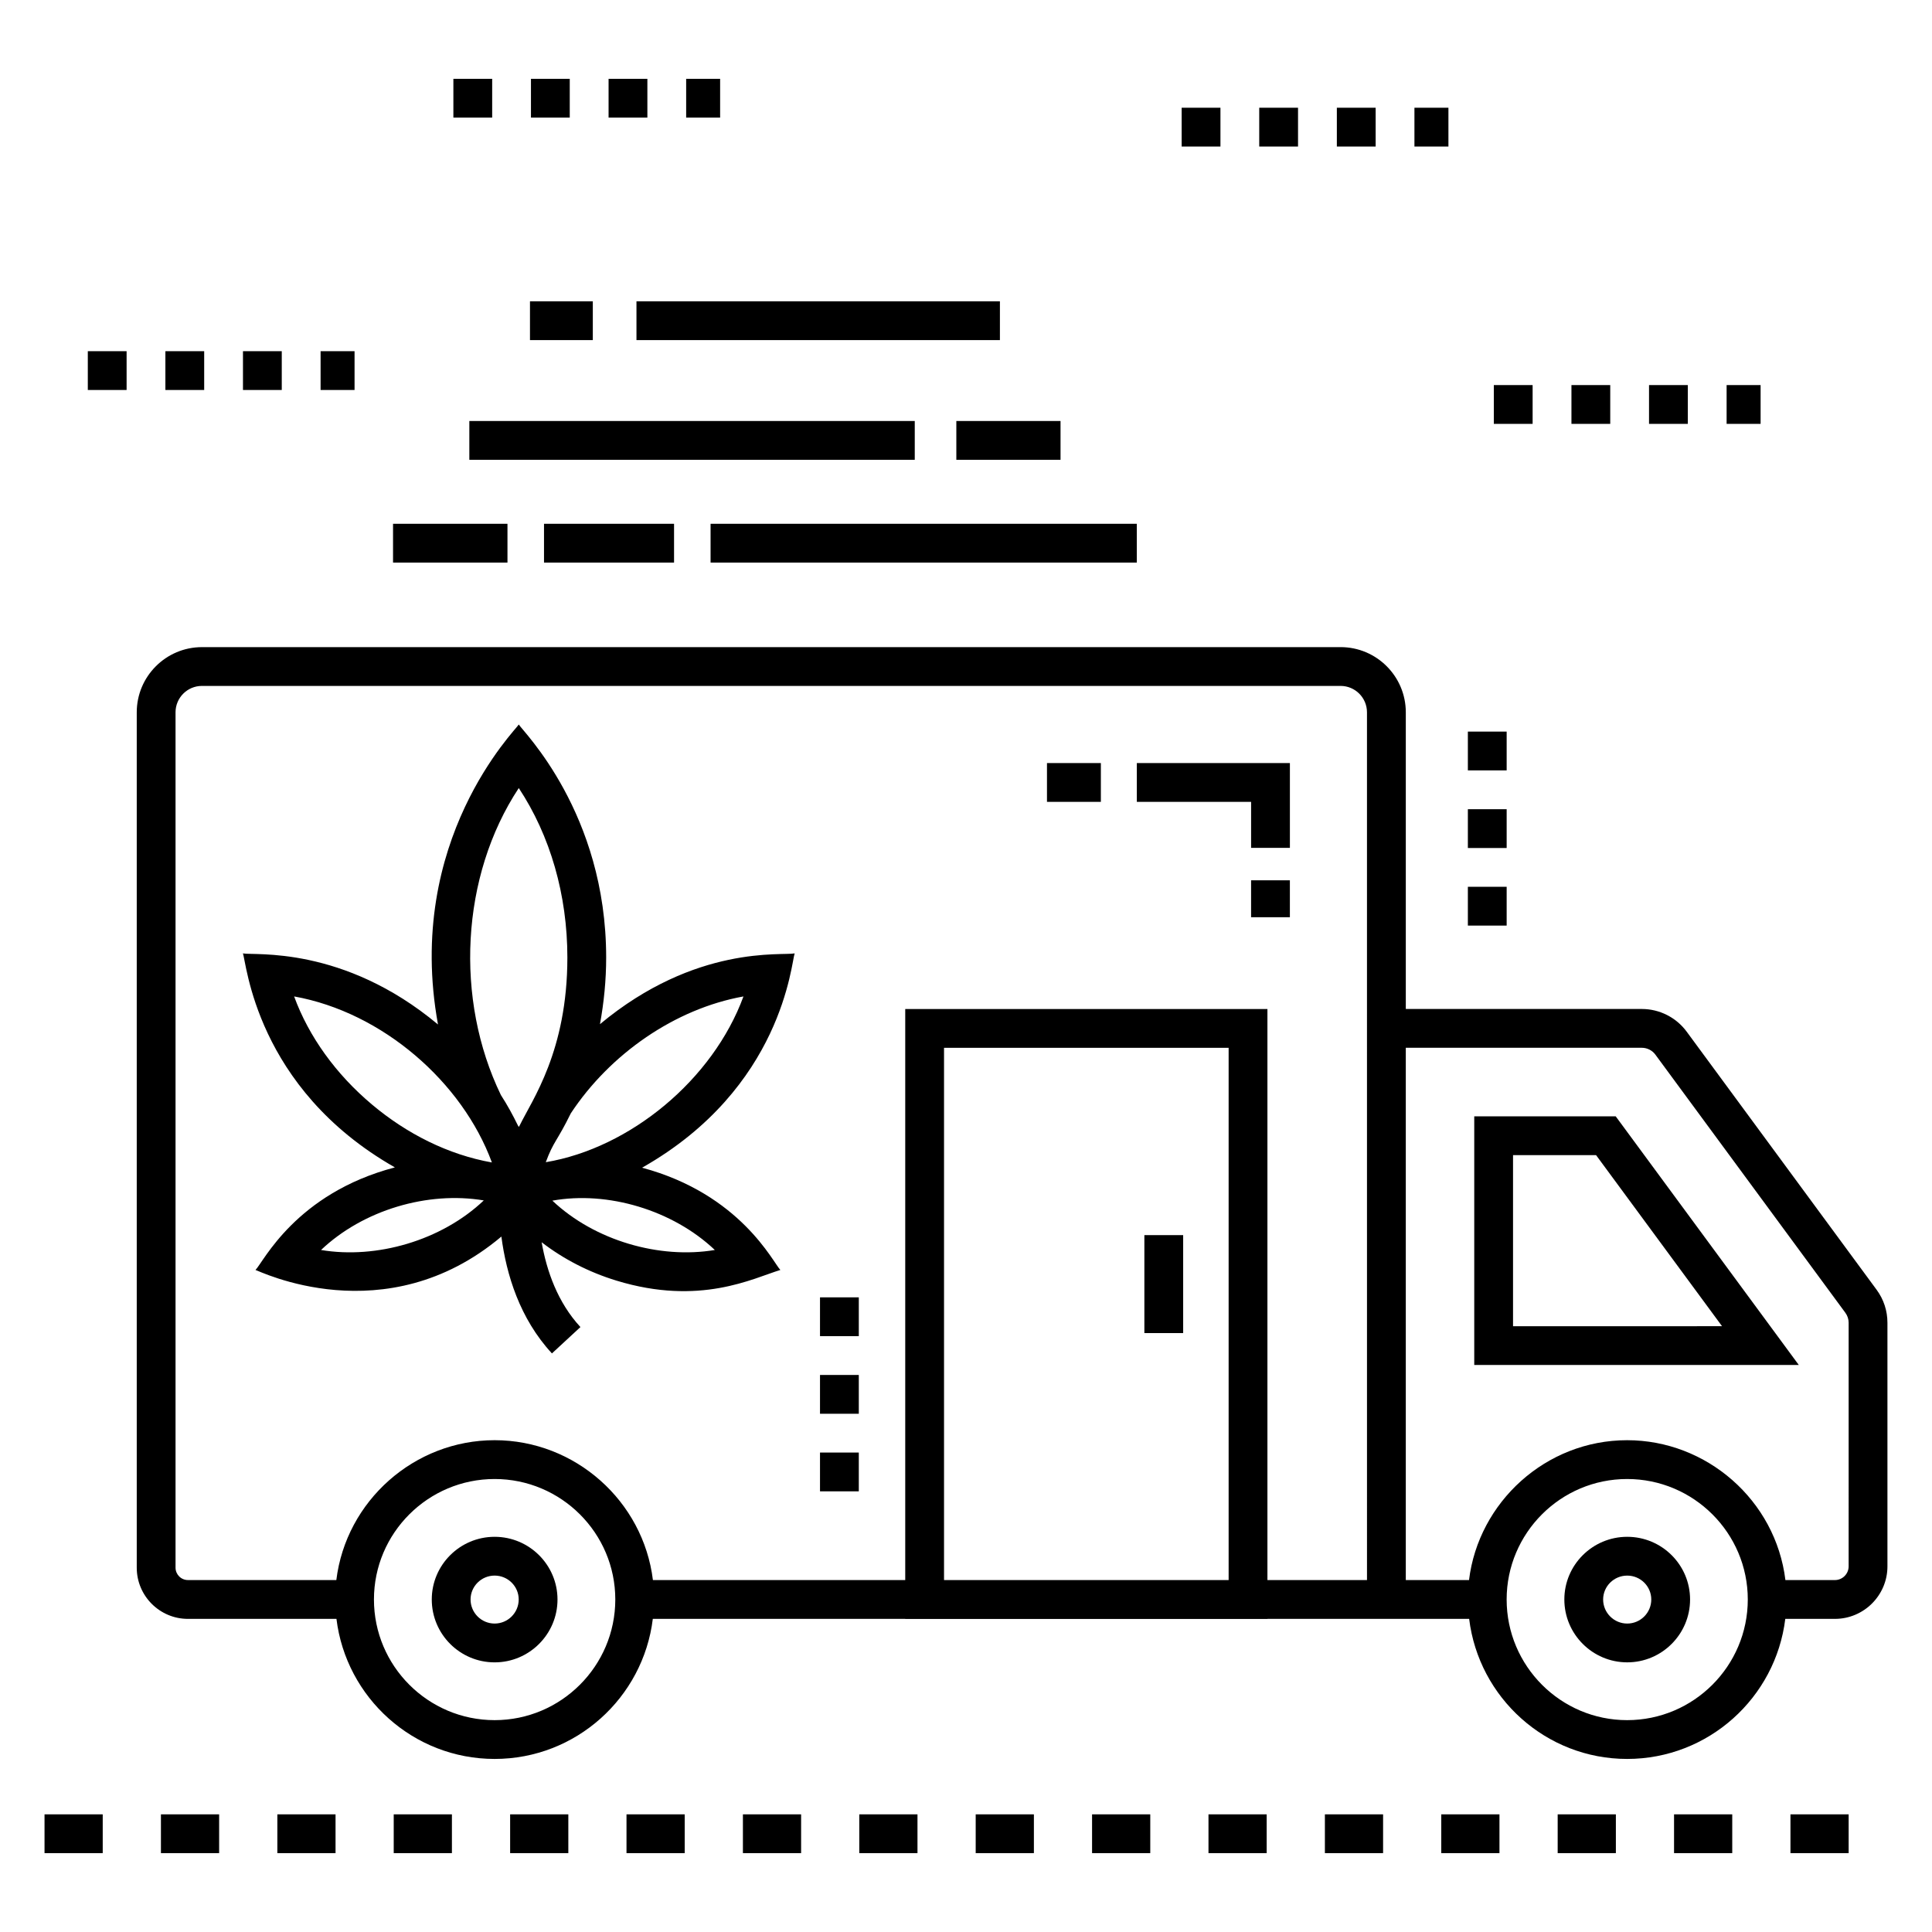 <?xml version="1.0" encoding="UTF-8"?>
<!-- Uploaded to: SVG Repo, www.svgrepo.com, Generator: SVG Repo Mixer Tools -->
<svg fill="#000000" width="800px" height="800px" version="1.1" viewBox="144 144 512 512" xmlns="http://www.w3.org/2000/svg">
 <g>
  <path d="m644.19 559.09v-64.559c0-3.156-0.988-6.176-2.867-8.73l-50.348-68.414c-2.766-3.754-7.199-5.996-11.863-5.996h-62.559v-78.621c0-9.527-7.75-17.277-17.277-17.277l-301.76 0.004c-9.523 0-17.277 7.75-17.277 17.277v226.68c0 7.481 6.086 13.566 13.566 13.566h39.359c2.551 20.883 20.355 37.117 41.918 37.117s39.367-16.238 41.918-37.117h66.902v0.016h95.984v-0.016h53.453c2.547 20.883 20.332 37.117 41.867 37.117 21.555 0 39.363-16.238 41.91-37.117h13.148c7.68-0.004 13.926-6.25 13.926-13.93zm-369.11 40.766c-17.633 0-31.98-14.348-31.98-31.977 0-17.605 14.348-31.926 31.98-31.926 17.633 0 31.98 14.324 31.98 31.926 0 17.629-14.352 31.977-31.98 31.977zm194.52-37.121h-75.422v-141.05h75.422zm36.668 0h-26.387v-151.33h-95.984v151.33l-66.867-0.004c-2.566-20.941-20.602-37.066-41.949-37.066-21.289 0-39.379 16.082-41.949 37.066h-39.328c-1.812 0-3.285-1.473-3.285-3.285v-226.68c0-3.856 3.137-6.992 6.992-6.992h301.76c3.856 0 6.992 3.137 6.992 6.992 0.004 71.508 0.004 164.23 0.004 229.96zm68.938 37.121c-17.605 0-31.93-14.348-31.93-31.977 0-17.605 14.324-31.926 31.93-31.926 17.633 0 31.977 14.324 31.977 31.926-0.004 17.629-14.348 31.977-31.977 31.977zm58.703-40.766c0 2.012-1.637 3.644-3.644 3.644h-13.113c-2.594-21.184-20.883-37.066-41.945-37.066-21.562 0-39.383 16.426-41.902 37.066h-16.754v-141.06h62.559c1.406 0 2.746 0.676 3.578 1.809l50.348 68.41c0.562 0.766 0.875 1.703 0.875 2.641z"/>
  <path d="m534.69 439.84v65.898h86.012l-48.523-65.898zm10.281 55.621v-45.34h22.004l33.383 45.336z"/>
  <path d="m475.55 377.29h10.281v9.785h-10.281z"/>
  <path d="m445.27 356.5h30.285v12.195h10.281v-22.477h-40.566z"/>
  <path d="m421.46 346.22h14.281v10.281h-14.281z"/>
  <path d="m275.08 551.27c-9.188 0-16.656 7.453-16.656 16.613 0 9.188 7.469 16.66 16.656 16.66s16.664-7.473 16.664-16.66c-0.004-9.164-7.477-16.613-16.664-16.613zm0 22.988c-3.516 0-6.375-2.863-6.375-6.379 0-3.492 2.863-6.332 6.375-6.332 3.519 0 6.383 2.84 6.383 6.332-0.004 3.519-2.867 6.379-6.383 6.379z"/>
  <path d="m575.23 551.27c-9.188 0-16.664 7.449-16.664 16.609 0 9.188 7.477 16.66 16.664 16.66s16.656-7.473 16.656-16.66c0.004-9.16-7.469-16.609-16.656-16.609zm0 22.988c-3.519 0-6.383-2.863-6.383-6.379 0-3.488 2.863-6.328 6.383-6.328 3.516 0 6.375 2.84 6.375 6.328 0.004 3.519-2.859 6.379-6.375 6.379z"/>
  <path d="m447.27 471.32h10.281v25.961h-10.281z"/>
  <path d="m464.26 624.82h15.422v10.281h-15.422z"/>
  <path d="m340.88 624.82h15.422v10.281h-15.422z"/>
  <path d="m402.57 624.82h15.422v10.281h-15.422z"/>
  <path d="m371.72 624.82h15.422v10.281h-15.422z"/>
  <path d="m495.11 624.82h15.422v10.281h-15.422z"/>
  <path d="m433.41 624.82h15.422v10.281h-15.422z"/>
  <path d="m587.64 624.82h15.422v10.281h-15.422z"/>
  <path d="m525.95 624.82h15.422v10.281h-15.422z"/>
  <path d="m618.49 624.82h15.422v10.281h-15.422z"/>
  <path d="m155.8 624.82h15.422v10.281h-15.422z"/>
  <path d="m556.8 624.82h15.422v10.281h-15.422z"/>
  <path d="m186.65 624.82h15.422v10.281h-15.422z"/>
  <path d="m217.5 624.82h15.422v10.281h-15.422z"/>
  <path d="m310.03 624.82h15.422v10.281h-15.422z"/>
  <path d="m248.34 624.82h15.422v10.281h-15.422z"/>
  <path d="m279.19 624.82h15.422v10.281h-15.422z"/>
  <path d="m303 415.41c1.047-5.742 1.641-11.641 1.641-17.66 0-38.336-22.168-60.027-23.16-61.75-0.605 1.238-30.336 30.609-21.406 79.5-25.195-21.035-48.777-18.23-51.707-18.84 0.941 2.16 3.297 35.648 40.281 56.711-26.297 6.914-34.836 25.066-36.941 27.184 0.613 0.055 34.371 17.086 65.164-8.852 1.32 10.035 4.84 21.711 13.398 30.965l7.551-6.984c-6.023-6.512-8.934-14.82-10.281-22.477 5.734 4.422 12.461 7.926 19.855 10.18 22.102 6.742 36.102-0.605 43.41-2.836-1.906-1.922-10.52-20.094-36.648-27.098 37.289-21.129 39.551-54.504 40.438-56.797-3.277 0.684-26.18-2.394-51.594 18.754zm-21.52-62.57c8.344 12.625 12.879 28.32 12.879 44.906 0 24.805-9.344 37.742-12.645 44.52-0.082 0.125-0.148 0.258-0.23 0.383-0.082-0.125-0.152-0.262-0.234-0.387-1.344-2.758-2.82-5.465-4.508-8.066-12.246-25.297-10.695-57.984 4.738-81.355zm-59.535 55.223c23.469 4.211 44.617 22.77 52.41 44-11.594-2.055-22.555-7.606-31.758-15.34-9.613-8.074-16.77-18.055-20.652-28.66zm7.133 67.195c11.188-10.617 28.281-15.629 43.129-13.137-11.199 10.637-28.434 15.602-43.129 13.137zm104.36 0c-14.578 2.449-31.785-2.426-43.055-13.074 14.648-2.637 31.895 2.488 43.055 13.074zm-44.797-23.266c2.074-5.621 2.934-5.406 6.625-12.941 10.371-15.719 27.59-27.723 45.758-30.984-8.082 22.047-30.043 40.188-52.383 43.926z"/>
  <path d="m361.31 508.38h10.281v10.281h-10.281z"/>
  <path d="m361.31 528.94h10.281v10.281h-10.281z"/>
  <path d="m361.31 487.81h10.281v10.281h-10.281z"/>
  <path d="m332.31 282.81h112.95v10.281h-112.95z"/>
  <path d="m288.17 282.81h34.461v10.281h-34.461z"/>
  <path d="m248.16 282.81h30.324v10.281h-30.324z"/>
  <path d="m397.44 255.57h27.613v10.281h-27.613z"/>
  <path d="m268.38 255.57h118.04v10.281h-118.04z"/>
  <path d="m312.67 223.85h96.316v10.281h-96.316z"/>
  <path d="m284.45 223.85h16.652v10.281h-16.652z"/>
  <path d="m581.01 246.05h10.281v10.281h-10.281z"/>
  <path d="m601.57 246.05h9.008v10.281h-9.008z"/>
  <path d="m539.88 246.05h10.281v10.281h-10.281z"/>
  <path d="m560.45 246.05h10.281v10.281h-10.281z"/>
  <path d="m477.71 172.55h10.281v10.281h-10.281z"/>
  <path d="m518.84 172.55h9.008v10.281h-9.008z"/>
  <path d="m457.15 172.55h10.281v10.281h-10.281z"/>
  <path d="m498.28 172.55h10.281v10.281h-10.281z"/>
  <path d="m264.15 164.89h10.281v10.281h-10.281z"/>
  <path d="m305.28 164.89h10.281v10.281h-10.281z"/>
  <path d="m284.71 164.89h10.281v10.281h-10.281z"/>
  <path d="m325.84 164.89h9v10.281h-9z"/>
  <path d="m228.96 237.07h9v10.281h-9z"/>
  <path d="m208.39 237.07h10.281v10.281h-10.281z"/>
  <path d="m167.27 237.07h10.281v10.281h-10.281z"/>
  <path d="m187.83 237.07h10.281v10.281h-10.281z"/>
  <path d="m533 358.45h10.281v10.281h-10.281z"/>
  <path d="m533 379.01h10.281v10.281h-10.281z"/>
  <path d="m533 337.88h10.281v10.281h-10.281z"/>
 </g>
</svg>